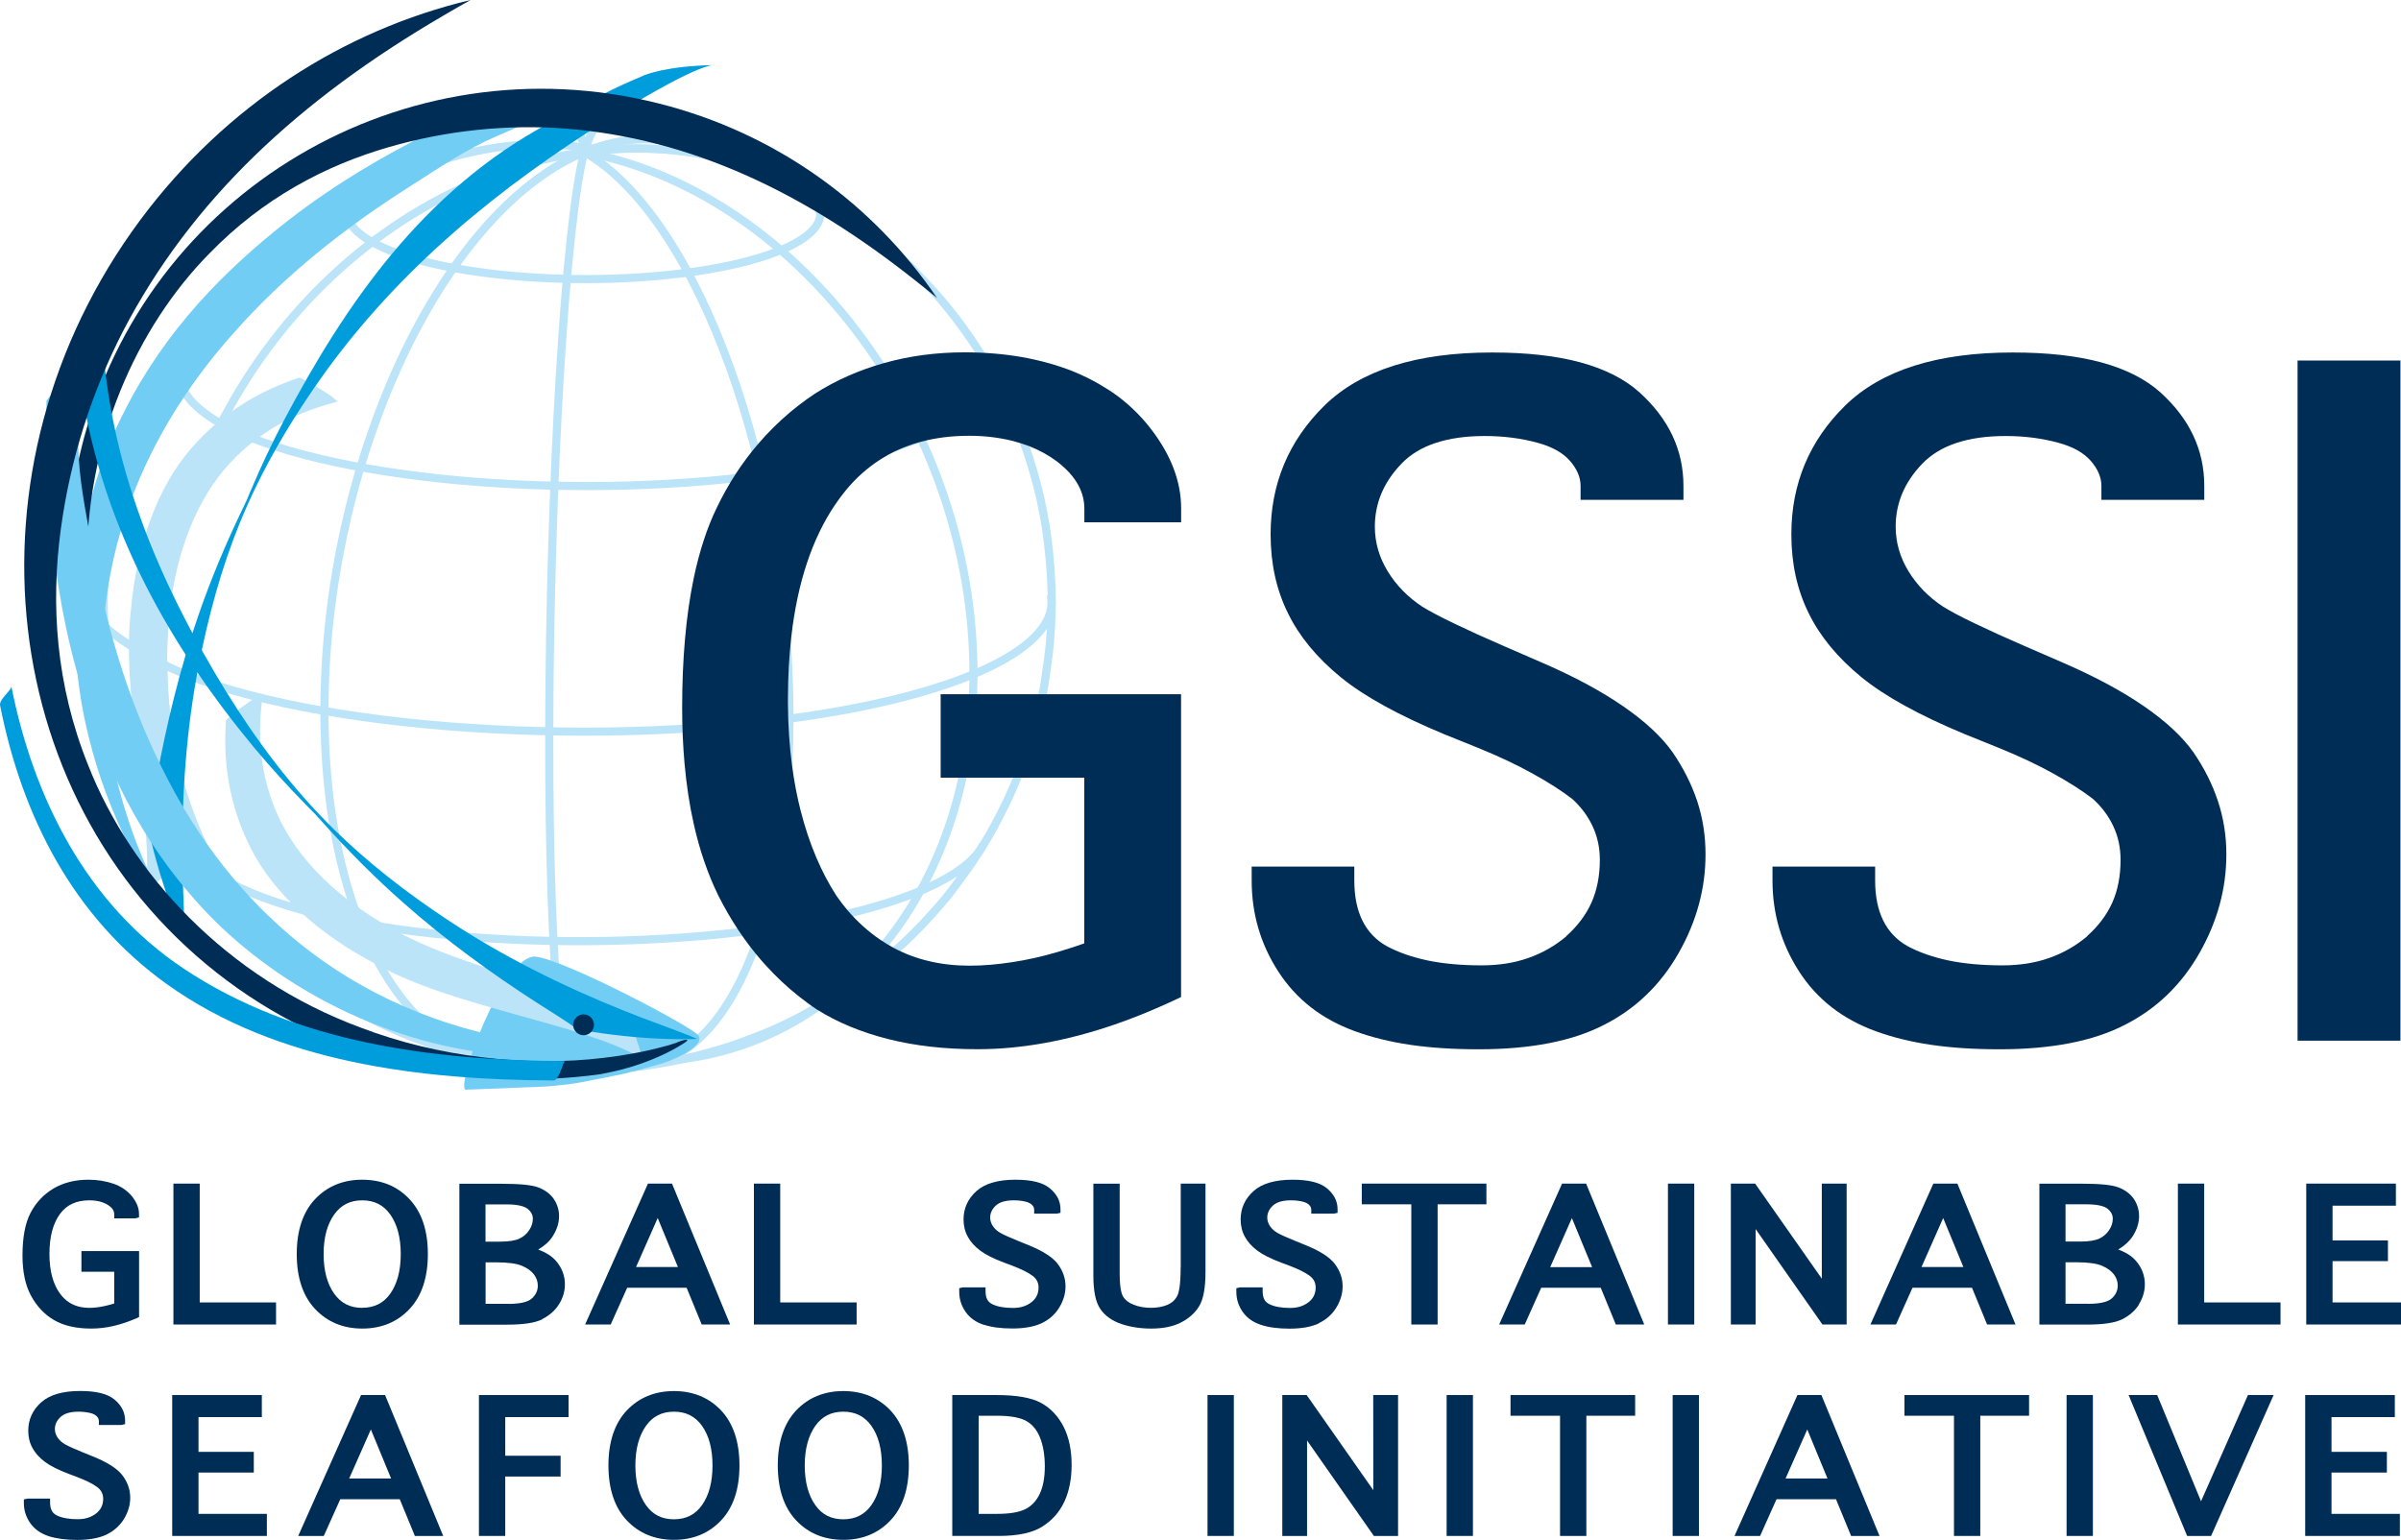 <svg xmlns="http://www.w3.org/2000/svg" viewBox="0 0 295.73 189.74"><defs><style>      .cls-1 {        fill: #002d56;      }      .cls-2 {        fill: #72cdf4;      }      .cls-3 {        fill: #009ddc;      }      .cls-4 {        fill: #bbe4f9;      }      .cls-5 {        fill: none;        stroke: #bbe4f9;      }    </style></defs><g id="globe"><path class="cls-5" d="m17.32,53.8c8.17-21.27,33.89-39.04,54.64-35.6l1.15.09c4.26-1.51,8.31-1.48,11.99-.11"></path><path class="cls-5" d="m109.13,30.64c-9.09-8.85-21.73-13.55-35.74-12.08l-1.42.17"></path><path class="cls-5" d="m71.96,18.74c-28.55,3.84-51.82,31.81-51.88,62.35-.06,30.55,23.12,52.27,51.67,48.43,14,7.95,25.43-10.42,25.49-40.97.05-30.54-11.28-61.86-25.28-69.81"></path><path class="cls-5" d="m73.95,14.76c-.36.04-1.6,2.48-1.99,3.98"></path><path class="cls-5" d="m71.96,18.74c-2.33,8.8-4.25,40.81-4.31,71.36-.06,30.55,1.78,48.23,4.11,39.43"></path><path class="cls-5" d="m71.75,129.52c-17.59,7.33-31.85-11.55-31.79-42.1.06-30.36,14.24-61,31.69-68.55l.31-.13"></path><path class="cls-5" d="m82.33,17.42c3.81.7,6.59,1.62,8.1,2.12,1.2.4,2.78.99,3.94,1.51,1.8.81,4.16,2,5.9,2.92-8.13-4.62-17.86-6.64-28.3-5.23,10.45-1.41,20.17.62,28.3,5.23,1.56.93,3.65,2.16,5.1,3.26,1.22.92,2.84,2.16,4.02,3.15.95.81,2.21,1.93,3.08,2.84,1.03,1.08,2.4,2.52,3.38,3.65.84.98,1.91,2.35,2.68,3.4,1.22,1.68,3.06,4.38,4.86,7.95,3.36,6.65,4.8,12.75,5.42,16.7.43,2.76.75,6.51.73,9.31,0,1.54-.11,3.59-.24,5.12-.11,1.39-.41,3.22-.6,4.6-.21,1.49-.69,3.45-1.07,4.91-.34,1.31-.88,3.04-1.33,4.32-1.38,3.94-2.8,6.64-3.84,8.61-.71,1.35-1.8,3.07-2.64,4.35-.71,1.08-1.78,2.46-2.55,3.51-.94,1.29-2.39,2.87-3.47,4.04-.86.92-2.06,2.11-3,2.95-1.32,1.18-3.14,2.67-4.53,3.75-2.14,1.66-4.29,2.91-6.56,4.23-1.71,1-4.11,2.15-5.96,2.87-1.21.47-2.83,1.09-4.07,1.49-1.25.4-2.94.88-4.22,1.19-1.2.3-2.81.64-4.03.84-.57.09-1.34.22-1.91.29-.88.12-2.06.24-2.94.32-.52.06-2.29.16-2.65.16-.75.01-1.76.04-2.5.04-.75-.02-1.75-.04-2.49-.08-.83-.04-2.73-.18-4.02-.35-2.08-.27-2.48-.35-4.72-.78-1.65-.32-4.88-1.16-6.89-1.88-1.19-.43-2.77-1.02-3.94-1.51-.9-.37-2.08-.92-2.95-1.36-1.26-.64-2.92-1.54-4.14-2.26-1.02-.6-2.34-1.44-3.29-2.13-1.95-1.41-4.16-3-6.94-5.67-3.06-2.94-5.15-5.55-6.12-6.84-1.01-1.35-2.87-3.84-4.99-7.79-1.26-2.36-2.61-5.67-3.57-8.17-.53-1.39-1.05-3.31-1.42-4.75-.34-1.33-2.07-3.14-2.35-4.48-.31-1.48-.5-3.5-.62-5.01-.14-1.73-.27-4.05-.17-5.78.08-1.41.13-3.28.28-4.68.16-1.52,1.84-3.54,2.15-5.03.52-2.47,1.11-5.28,2.6-9.25.47-1.25,1.15-2.91,1.73-4.12.66-1.4,1.59-3.24,2.38-4.57,1.34-2.24,3.34-5.1,4.91-7.18.97-1.28,2.46-2.83,3.54-4.02.84-.93,2.07-2.08,3.02-2.91,1.34-1.17,3.18-2.68,4.62-3.73,1.12-.82,2.65-1.87,3.84-2.57,1.72-1.01,4.07-2.26,5.86-3.13,1.08-.53,3.13-1.39,5.43-2.19"></path><path class="cls-5" d="m71.96,18.74l.9.18c26.08,5.41,47.1,33.96,47.04,64.16-.06,30.54-21.65,51.92-48.15,46.99"></path><path class="cls-5" d="m71.75,129.52v.54c-32.02-.71-60.33-26.37-60.28-57.21"></path><path class="cls-5" d="m68.94,14.06c2.16,0,3.03,4.14,3.03,4.14"></path><path class="cls-5" d="m43.19,25.46c-.8,1.4,0,2.85,2.65,4.36,7.07,4.02,24.49,5.7,38.91,3.76,14.42-1.94,20.38-6.77,13.31-10.78"></path><path class="cls-5" d="m129.44,73.33c1.25,6.23-10.75,12.34-32.2,15.22-28.59,3.84-64.55.51-78.57-7.46-3.5-1.99-6.81-4.09-7.23-6.16"></path><path class="cls-5" d="m22.6,44.22c-1.32,2.63.08,5.41,4.62,7.99v.02c12.46,6.77,42.18,9.58,66.82,6.27,18.69-2.51,28.99-7.6,27.82-12.92"></path><path class="cls-5" d="m19.24,98.23s5.09,9.04,7.87,9.85c11.9,7.23,41.92,9.76,66.61,6.44,15.43-2.07,25.2-6.08,27.4-10.47"></path><path class="cls-2" d="m64.58,11.9c-3.89,1.57-7.49,2.39-11.21,4.23-6.26,3.1-12.24,6.66-17.76,10.94-7.98,6.21-15.23,13.62-20.23,23.49-5.62,10.81-8.04,25.68-4.52,39.97,1.2,5.03,3.05,9.82,5.28,14.24,1.84,3.69,4.09,7.65,6.36,10.58-.05-.06,1.06,1.43.5.31-.65-1.29-1.44-2.55-2.08-3.66-1.95-3.37-3.86-7.15-5.55-10.02-.04-.07-.09-.15-.13-.22-.18-.31.82,1.5.41.74-.49-.89.98,1.86.45.86-.4-.75,1.13,2.17.72,1.38-.33-.65-.81-1.53.81,1.54-.74-1.37,1.26,2.37.59,1.11,2.6,4.78-1-1.92,1.15,2.17-.22-.42-.45-.85-.66-1.28.95,1.87.12.23-.1-.22-.23-.47-.45-.96-.66-1.44-.11-.26-.23-.52-.34-.78.36.84-.04-.09-.09-.22-.29-.69-.56-1.39-.83-2.08-1.14-3.03-2.04-6.14-2.71-9.22-4.81-22.76,3.57-40.62,14.55-53.01,6.37-7.3,13.95-13.26,22.05-18.4,3.44-2.19,6.85-4.53,10.63-6.15.8-.34,3.59-1.52,4.21-2,1.33-1.03.92-1.88,2.25-2.91"></path><path class="cls-4" d="m21.3,106.61c1.65-7.63-1.75-21.51-.37-31.37.79-7.38,3.39-13.84,7.33-18.12,4-4.34,8.78-6.51,13.34-7.63-.02,0-.66-.57-.63-.55-.54-.39-1.1-.76-1.67-1.1-.57-.35-1.14-.68-1.74-.99-.13-.06-.56-.37-.78-.3-4.62,1.55-9.32,4.15-13.31,8.79-4.03,4.67-6.62,11.73-7.33,19.68-1.34,10.84,2.93,26.24,1.78,34.63.03-.13.53-.23.57-.26.42-.31.82-.66,1.22-1.02.51-.45,1.35-.72,1.61-1.76"></path><path class="cls-3" d="m75.88,14.09c-14.87,9.19-26.67,19.2-35.74,31.65-4.19,5.83-7.88,11.98-10.67,18.85-2.19,5.41-3.79,11.21-4.97,17.28-1.53,7.74-2.13,16.05-2.03,24.24.02,3.26.27,6.77.25,9.64,0,.08-1.01-2.31-.92-2.11-.68-1.7-1.27-3.39-1.8-5.07-.53-1.68-1-3.35-1.39-4.99-.05-.22-.45-1.8-.39-2.03.41-1.7.71-3.75,1.08-5.71,1.2-6.57,2.84-13.39,5.08-19.86,1.55-4.52,3.38-8.88,5.41-13.1.16-.32.12-.25.36-.75.05-.11.51-1.07.14-.29.09-.19.57-1.21.07-.14.49-1.07-.46,1.04.02-.05-.57,1.28-.08.18.03-.07-.45,1.06.01-.04.09-.21-.32.75.14-.34.16-.4-.07.16.39-.93.27-.63,1.24-2.94,2.6-5.8,4.07-8.6,7.45-14.08,17.06-28.28,32.69-36.6,7.34-3.91,6.76-3.76,11.64-5.86,0,0,2.63-1.17,8.77-1.27,0,0-1.42-.58-12.22,6.09"></path><path class="cls-1" d="m21.54,103.7s.73.6.67.31c-.05-.23-.53-.76-.74-.97.47.57-.2-.21-.09-.09,0,0,.04.04.09.09,0-.01-.01-.02-.03-.04-.13-.16-.26-.33-.4-.5-.07-.09-.13-.17-.2-.26.01.02.03.04.04.05.19.26-.28-.37-.09-.12.02.02.04.05.05.07-.05-.07-.1-.14-.16-.21-1.2-1.64-2.38-3.56-3.46-5.63-3.91-7.41-6.38-16.89-6.49-25.99-.37-15.92,6.19-30.2,15.07-39.19,6.6-6.8,14.29-10.83,22.01-13.07,7.23-2.1,14.59-2.83,21.73-2.32,15.53,1.21,29.5,7.83,43.31,18.82.84.67,1.7,1.34,2.56,2.06-7.8-11.5-19.72-20.3-34.3-23.97C49.75,4.83,17.96,23.67,10.12,54.82c-3.7,14.71-1.4,29.53,5.37,41.91.81,1.33,1.64,2.52,2.47,3.49,1.21,1.45,2.44,2.63,3.58,3.47"></path><path class="cls-2" d="m5.72,49.37c-.04,4.19.04,8.36.32,12.49.47,6.96,1.49,13.86,3.34,20.59,2.69,9.75,6.76,19.28,13.98,27.66,7.85,9.32,20.66,17.24,35.21,19.45,5.12.82,13.97,3.65,18.8,2.59,2.29-.51.19-.03,3.77-1.01,1.15-.25,5.76-2.12,4.91-3.54-.59-.99-16.63-9.45-20.13-9.73-3.88-.32-9.86,16.03-8.57,16.39l9.46-.37c-.08.02,2.53-.16,4.32-.46.55-.09,7.1-1.37,6.25-1.28-1,.1-3.82-2.64-4.95-2.54-.85.09,2.43-.22,1.55-.14-.72.06-1.72.16,1.74-.17-1.55.17,2.67-.24,1.25-.12,5.42-.58-2.15.18,2.45-.24-.48.05-.96.08-1.44.12,2.1-.16.26-.01-.24,0-.52.03-1.05.05-1.58.07-.28.01-.56.02-.84.02.92-.01-.1,0-.24,0-.74,0-1.49,0-2.24-.03-3.24-.1-6.45-.45-9.55-1.02-22.87-4.24-36.18-18.81-43.44-33.69-4.32-8.68-6.93-17.96-8.59-27.4-.7-4.02-1.57-8.06-1.62-12.17-.01-.87-.52-2.22-.73-2.98-.45-1.62-.9-3.24-1.34-4.86"></path><path class="cls-4" d="m77.42,126.05c-6.42-4.43-20.54-6.6-29.13-11.64-6.52-3.55-11.5-8.42-13.95-13.69-2.49-5.36-2.65-10.6-1.95-15.24,0,.02-.78.39-.75.37-.57.35-1.12.73-1.66,1.13-.54.39-1.07.8-1.57,1.23-.11.09-.56.38-.58.61-.34,4.86.28,10.2,3.04,15.66,2.77,5.5,8.31,10.6,15.39,14.28,9.51,5.38,25.37,7.31,32.69,11.59-.11-.08-.02-.58-.03-.63-.12-.5-.3-1.01-.48-1.52-.23-.64-.14-1.52-1.01-2.16"></path><path class="cls-3" d="m10.04,48.02c2.74,17.49,11.17,31.93,21.34,44.19,2.03,2.42,4.16,4.77,6.4,7.04-.23-.23.6.62.48.49.04.06.88.89.31.31.14.14.97.99.17.16.18.19,1.02,1.07.05.06.82.87-.76-.83.03.04-.79-.87-.03-.04.11.12-.58-.65.13.15.21.23.37.41.32.35.56.62,3.13,3.48,6.45,6.85,10.04,10,5.13,4.54,10.8,8.67,16.41,12.28,1.67,1.08,3.45,2.15,4.86,3.17.19.14,1.81.38,2.02.41,1.67.27,3.39.47,5.14.63,1.75.15,3.55.25,5.38.27-.22,0,2.37,0,2.31-.05-2.64-1.11-5.98-2.23-9-3.46-7.6-3.03-15.05-6.77-21.63-11.13-5.15-3.4-9.9-7.1-14.07-11.19-5.29-5.2-9.56-10.96-13.34-17.05-8.04-13.13-14.64-27.98-15.31-45.26"></path><path class="cls-1" d="m83.97,128.7s.95-.54.62-.6c-.26-.04-1.04.26-1.35.39.81-.27-.3.12-.13.06,0,0,.05-.02.13-.06-.02,0-.03.01-.05.02-.23.08-.46.16-.7.23-.12.03-.24.07-.36.11.02-.01.05-.02.07-.03.36-.1-.51.15-.17.05.03,0,.06-.02.1-.03-.1.03-.2.06-.3.08-2.25.62-4.79,1.1-7.43,1.41-9.48,1.16-20.44-.08-29.92-3.7-16.66-6.15-28.42-19.09-33.62-32.35-3.99-9.9-4.62-19.83-3.37-29.08,1.17-8.66,3.81-16.89,7.65-24.37C23.57,24.59,36.88,12.27,54.65,1.9c1.07-.62,2.17-1.28,3.31-1.9-15.51,3.68-30.13,12.9-40.68,27.1C-5.4,57.65-.57,99.65,28.07,120.9c13.52,10.04,29.94,13.65,45.89,11.45,1.75-.33,3.37-.73,4.76-1.22,2.06-.71,3.85-1.55,5.25-2.43"></path><path class="cls-3" d="m69.62,130.73c-16.21-.06-33.24-2.21-47.01-11.4-11.97-7.98-18.48-21.01-21.22-34.81.1.52-1.53,1.61-1.38,2.39,2.71,13.69,9.03,26.1,20.55,34.35,13.6,9.74,31.42,11.8,47.67,11.86.62,0,1.13-2.39,1.38-2.39"></path><path class="cls-1" d="m73.16,126.27c0,.71-.58,1.28-1.28,1.28s-1.29-.58-1.29-1.28.57-1.29,1.29-1.29,1.28.58,1.28,1.29"></path></g><g id="Layer_1" data-name="Layer 1"><g><path class="cls-1" d="m13.94,145.84c-.92-.33-1.96-.49-3.07-.49-1.64,0-3.08.37-4.29,1.09-1.21.72-2.16,1.73-2.82,3-.66,1.26-.99,3.03-.99,5.26,0,1.99.35,3.66,1.05,4.94.7,1.3,1.65,2.31,2.83,3,1.17.69,2.72,1.05,4.58,1.05s3.67-.44,5.63-1.29l.27-.12v-8.14h-7.1v2.55h4.04v3.91c-3.22,1-5.32.61-6.66-1.19-.88-1.19-1.32-2.84-1.32-4.92s.43-3.74,1.29-4.91c.83-1.14,2.02-1.69,3.63-1.69.61,0,1.15.08,1.62.25.45.16.82.39,1.09.66.24.24.35.49.35.86v.45h2.6l.45-.11v-.45c0-.73-.3-1.45-.88-2.17-.57-.69-1.34-1.22-2.3-1.55Z"></path><polygon class="cls-1" points="24.6 145.83 21.36 145.83 21.36 163.19 34 163.19 34 160.47 24.6 160.47 24.6 145.83"></polygon><path class="cls-1" d="m44.62,163.69c2.36,0,4.32-.81,5.82-2.41,1.5-1.59,2.26-3.87,2.26-6.77s-.76-5.17-2.26-6.76c-1.5-1.6-3.46-2.4-5.82-2.4s-4.32.81-5.82,2.4c-1.49,1.59-2.25,3.86-2.25,6.76s.76,5.17,2.25,6.76c1.5,1.6,3.46,2.42,5.82,2.42Zm0-2.55c-1.49,0-2.62-.57-3.46-1.75-.86-1.21-1.3-2.84-1.3-4.88s.44-3.66,1.3-4.87c.84-1.18,1.97-1.75,3.45-1.75s2.63.57,3.46,1.75c.86,1.21,1.29,2.85,1.29,4.87s-.43,3.67-1.29,4.88c-.83,1.17-1.97,1.74-3.46,1.74Z"></path><path class="cls-1" d="m66.8,162.52c.88-.45,1.57-1.06,2.05-1.82.48-.76.73-1.59.73-2.46,0-1.05-.36-2.01-1.06-2.84-.52-.61-1.26-1.09-2.23-1.44.81-.49,1.4-1.03,1.78-1.63.52-.81.79-1.65.79-2.49,0-.76-.22-1.47-.64-2.1-.43-.63-1.07-1.11-1.89-1.43-.8-.31-2.29-.46-4.54-.46h-5.21v17.36h5.83c2.08,0,3.51-.22,4.4-.67Zm-4.15-1.88h-2.84v-5.11h1.28c1.48,0,2.57.15,3.23.44.65.28,1.14.64,1.46,1.07.31.42.46.86.46,1.36,0,.61-.23,1.12-.72,1.57-.47.45-1.47.68-2.88.68Zm2.54-9.09c-.3.46-.69.81-1.2,1.05-.51.25-1.32.38-2.4.38h-1.79v-4.59h2.58c1.59,0,2.3.3,2.61.55.43.35.64.75.64,1.23s-.14.92-.44,1.38Z"></path><path class="cls-1" d="m77.24,158.66h7.33l1.86,4.53h3.5l-7.16-17.36h-2.96l-7.74,17.36h3.15l2.03-4.53Zm1.1-2.55l2.67-6.04,2.49,6.04h-5.17Z"></path><polygon class="cls-1" points="105.51 160.47 96.1 160.47 96.1 145.83 92.86 145.83 92.86 163.19 105.51 163.19 105.51 160.47"></polygon><path class="cls-1" d="m121.2,163.22c.94.31,2.12.46,3.5.46,1.47,0,2.67-.22,3.58-.64.93-.44,1.66-1.08,2.18-1.93.52-.84.78-1.73.78-2.63,0-.99-.33-1.92-.97-2.77-.65-.84-1.86-1.61-3.71-2.35l-1.09-.44c-1.06-.43-1.82-.77-2.26-1.02-.4-.23-.7-.51-.93-.85-.21-.33-.32-.66-.32-1.03,0-.55.22-1.03.68-1.47.46-.44,1.21-.66,2.23-.66.52,0,1,.05,1.44.16.38.09.66.24.83.43.16.17.24.33.24.6v.45h2.79l.45-.1v-.45c0-.98-.44-1.85-1.31-2.57-.85-.71-2.24-1.06-4.24-1.06-2.15,0-3.76.47-4.8,1.4-1.05.94-1.59,2.12-1.59,3.49,0,.78.17,1.5.52,2.13.34.63.85,1.2,1.53,1.71.66.5,1.63.99,2.96,1.49l.94.35c1.16.44,2.03.87,2.58,1.29.48.37.71.84.71,1.42,0,.75-.28,1.34-.86,1.8-.61.48-1.36.72-2.28.72-1.09,0-1.96-.16-2.59-.48-.55-.28-.8-.76-.8-1.61v-.45h-2.79l-.45.11v.45c0,.89.26,1.71.78,2.46.52.75,1.29,1.29,2.28,1.61Z"></path><path class="cls-1" d="m145.42,156.12c0,2.27-.23,3.18-.42,3.54-.26.51-.66.87-1.2,1.1-1.18.51-2.92.49-4.16,0-.61-.24-1.04-.57-1.31-1.02-.19-.31-.42-1.06-.42-2.86v-11.04h-3.24v11.32c0,1.93.28,3.28.86,4.12.57.84,1.45,1.46,2.6,1.85,1.11.37,2.34.56,3.66.56,1.44,0,2.66-.24,3.63-.73.98-.49,1.74-1.16,2.27-2.01.53-.86.79-2.26.79-4.29v-10.83h-3.05v10.29Z"></path><path class="cls-1" d="m162.41,163.04c.93-.44,1.66-1.08,2.18-1.93.52-.84.78-1.73.78-2.63,0-.99-.33-1.92-.97-2.77-.65-.84-1.86-1.61-3.71-2.35l-1.09-.44c-1.06-.43-1.82-.77-2.26-1.02-.4-.23-.7-.51-.93-.85-.21-.33-.32-.66-.32-1.03,0-.55.22-1.03.68-1.47.46-.44,1.21-.66,2.23-.66.52,0,1,.05,1.44.16.38.09.66.24.83.43.16.17.24.33.24.6v.45h2.79l.45-.1v-.45c0-.98-.44-1.85-1.31-2.57-.85-.71-2.24-1.06-4.24-1.06-2.15,0-3.76.47-4.8,1.4-1.05.94-1.59,2.12-1.59,3.49,0,.78.17,1.5.52,2.13.34.63.85,1.2,1.53,1.71.66.5,1.63.99,2.96,1.49l.94.35c1.16.44,2.03.87,2.58,1.29.48.37.71.84.71,1.42,0,.75-.28,1.34-.86,1.8-.61.48-1.36.72-2.28.72-1.09,0-1.96-.16-2.59-.48-.55-.28-.8-.76-.8-1.61v-.45h-2.79l-.45.11v.45c0,.89.26,1.71.78,2.46.52.75,1.29,1.29,2.28,1.61.94.31,2.12.46,3.5.46,1.47,0,2.67-.22,3.58-.64Z"></path><polygon class="cls-1" points="167.73 148.38 173.83 148.38 173.83 163.19 177.07 163.19 177.07 148.38 183.08 148.38 183.08 145.83 167.73 145.83 167.73 148.38"></polygon><path class="cls-1" d="m192.4,145.83l-7.75,17.36h3.15l2.03-4.53h7.33l1.86,4.53h3.5l-7.16-17.36h-2.96Zm3.7,10.29h-5.16l2.67-6.04,2.49,6.04Z"></path><rect class="cls-1" x="205.44" y="145.83" width="3.24" height="17.36"></rect><polygon class="cls-1" points="216.24 151.43 224.47 163.19 227.45 163.19 227.45 145.83 224.39 145.83 224.39 157.54 216.18 145.83 213.19 145.83 213.19 163.19 216.24 163.19 216.24 151.43"></polygon><path class="cls-1" d="m242.89,158.66l1.86,4.53h3.5l-7.16-17.36h-2.96l-7.75,17.36h3.15l2.03-4.53h7.33Zm-1.06-2.55h-5.16l2.67-6.04,2.49,6.04Z"></path><path class="cls-1" d="m263.45,160.69c.48-.76.73-1.59.73-2.46,0-1.05-.36-2.01-1.06-2.84-.51-.61-1.26-1.09-2.22-1.44.81-.49,1.39-1.03,1.78-1.63.52-.81.79-1.65.79-2.49,0-.76-.22-1.47-.64-2.1-.43-.63-1.07-1.11-1.89-1.43-.8-.31-2.29-.46-4.54-.46h-5.21v17.36h5.83c2.08,0,3.51-.22,4.4-.67.88-.45,1.57-1.06,2.05-1.82Zm-3.66-9.15c-.3.46-.69.81-1.19,1.05-.51.25-1.32.38-2.4.38h-1.79v-4.59h2.57c1.59,0,2.3.3,2.61.55.43.35.64.75.64,1.23s-.14.92-.44,1.38Zm-2.54,9.09h-2.84v-5.11h1.28c1.48,0,2.57.15,3.23.44.65.28,1.14.64,1.46,1.07.31.42.46.86.46,1.36,0,.61-.23,1.12-.72,1.57-.48.45-1.47.68-2.89.68Z"></path><polygon class="cls-1" points="271.49 145.83 268.25 145.83 268.25 163.19 280.89 163.19 280.89 160.47 271.49 160.47 271.49 145.83"></polygon><polygon class="cls-1" points="295.73 160.47 287.3 160.47 287.3 155.38 294.12 155.38 294.12 152.83 287.3 152.83 287.3 148.55 295.1 148.55 295.1 145.83 284.06 145.83 284.06 163.19 295.73 163.19 295.73 160.47"></polygon><path class="cls-1" d="m11.36,179.41l-1.09-.44c-1.06-.43-1.82-.77-2.26-1.02-.4-.23-.7-.51-.93-.85-.21-.33-.32-.67-.32-1.03,0-.55.22-1.03.68-1.47.46-.44,1.21-.67,2.23-.67.52,0,1,.06,1.44.16.38.09.66.24.83.43.16.17.24.34.24.6v.45h2.78l.45-.11v-.45c0-.98-.44-1.85-1.3-2.57-.85-.71-2.24-1.06-4.24-1.06-2.15,0-3.76.47-4.8,1.4-1.05.94-1.59,2.12-1.59,3.49,0,.78.17,1.5.52,2.13.34.63.85,1.21,1.53,1.71.67.5,1.63.99,2.96,1.49l.93.35c1.16.44,2.03.87,2.58,1.29.48.37.71.84.71,1.42,0,.75-.28,1.34-.86,1.8-.61.48-1.36.72-2.28.72-1.09,0-1.96-.16-2.59-.48-.55-.28-.81-.76-.81-1.61v-.45h-2.78l-.45.1v.45c0,.89.26,1.71.78,2.46.52.75,1.29,1.29,2.28,1.62.94.3,2.12.46,3.5.46,1.47,0,2.67-.22,3.58-.64.92-.44,1.66-1.09,2.18-1.93.52-.84.78-1.73.78-2.64,0-.99-.33-1.92-.97-2.76-.65-.84-1.86-1.61-3.71-2.35Z"></path><polygon class="cls-1" points="24.45 181.43 31.26 181.43 31.26 178.88 24.45 178.88 24.45 174.6 32.25 174.6 32.25 171.88 21.21 171.88 21.21 189.24 32.87 189.24 32.87 186.52 24.45 186.52 24.45 181.43"></polygon><path class="cls-1" d="m44.47,171.88l-7.74,17.36h3.15l2.03-4.52h7.33l1.86,4.52h3.49l-7.16-17.36h-2.96Zm3.7,10.28h-5.16l2.67-6.04,2.49,6.04Z"></path><polygon class="cls-1" points="58.99 189.24 62.23 189.24 62.23 181.92 69.05 181.92 69.05 179.36 62.23 179.36 62.23 174.6 70.03 174.6 70.03 171.88 58.99 171.88 58.99 189.24"></polygon><path class="cls-1" d="m83.01,171.39c-2.36,0-4.32.81-5.82,2.4-1.49,1.59-2.25,3.87-2.25,6.76s.76,5.18,2.25,6.76c1.5,1.6,3.46,2.41,5.82,2.41s4.32-.81,5.82-2.41c1.5-1.59,2.25-3.87,2.25-6.76s-.76-5.17-2.25-6.76c-1.5-1.59-3.46-2.4-5.82-2.4Zm0,15.8c-1.49,0-2.62-.57-3.45-1.75-.86-1.21-1.3-2.85-1.3-4.88s.44-3.66,1.3-4.88c.84-1.18,1.97-1.75,3.45-1.75s2.62.57,3.46,1.75c.86,1.21,1.29,2.85,1.29,4.88s-.44,3.67-1.29,4.88c-.83,1.17-1.97,1.75-3.46,1.75Z"></path><path class="cls-1" d="m103.87,171.39c-2.36,0-4.32.81-5.82,2.4-1.49,1.59-2.25,3.87-2.25,6.76s.76,5.18,2.25,6.76c1.5,1.6,3.46,2.41,5.82,2.41s4.32-.81,5.82-2.41c1.5-1.59,2.25-3.87,2.25-6.76s-.76-5.17-2.25-6.76c-1.5-1.59-3.46-2.4-5.82-2.4Zm0,15.8c-1.49,0-2.62-.57-3.45-1.75-.86-1.21-1.3-2.85-1.3-4.88s.44-3.66,1.3-4.88c.84-1.18,1.97-1.75,3.45-1.75s2.62.57,3.46,1.75c.86,1.21,1.29,2.85,1.29,4.88s-.44,3.67-1.29,4.88c-.83,1.17-1.97,1.75-3.46,1.75Z"></path><path class="cls-1" d="m128.21,172.84c-1.2-.64-3-.96-5.51-.96h-5.41v17.36h5.73c2.33,0,4.13-.38,5.34-1.14,1.22-.76,2.14-1.8,2.74-3.09.59-1.28.89-2.8.89-4.51,0-1.84-.33-3.42-.99-4.72-.67-1.31-1.61-2.3-2.81-2.95Zm.48,7.83c0,1.36-.21,2.49-.62,3.37-.4.86-.97,1.47-1.72,1.87-.77.4-1.95.61-3.51.61h-2.3v-12.09h2.24c1.69,0,2.92.23,3.67.67.74.43,1.29,1.12,1.66,2.05.38.97.58,2.16.58,3.52Z"></path><rect class="cls-1" x="148.73" y="171.88" width="3.24" height="17.36"></rect><polygon class="cls-1" points="169.15 183.6 160.94 171.88 157.94 171.88 157.94 189.24 160.99 189.24 160.99 177.48 169.22 189.24 172.2 189.24 172.2 171.88 169.14 171.88 169.15 183.6"></polygon><rect class="cls-1" x="178.18" y="171.88" width="3.24" height="17.36"></rect><polygon class="cls-1" points="186.05 174.43 192.15 174.43 192.15 189.24 195.39 189.24 195.39 174.43 201.4 174.43 201.4 171.88 186.05 171.88 186.05 174.43"></polygon><rect class="cls-1" x="206.02" y="171.88" width="3.24" height="17.36"></rect><path class="cls-1" d="m221.39,171.88l-7.75,17.36h3.15l2.02-4.52h7.33l1.86,4.52h3.5l-7.16-17.36h-2.96Zm3.7,10.28h-5.16l2.67-6.04,2.49,6.04Z"></path><polygon class="cls-1" points="234.57 174.43 240.67 174.43 240.67 189.24 243.91 189.24 243.91 174.43 249.92 174.43 249.92 171.88 234.57 171.88 234.57 174.43"></polygon><rect class="cls-1" x="254.54" y="171.88" width="3.24" height="17.36"></rect><polygon class="cls-1" points="271.1 184.97 265.7 171.88 262.18 171.88 269.39 189.24 272.34 189.24 280.04 171.88 276.88 171.88 271.1 184.97"></polygon><polygon class="cls-1" points="287.17 186.52 287.17 181.43 293.99 181.43 293.99 178.88 287.17 178.88 287.17 174.6 294.97 174.6 294.97 171.88 283.93 171.88 283.93 189.24 295.59 189.24 295.59 186.52 287.17 186.52"></polygon><path class="cls-1" d="m168.52,48.69s.02-.02.03-.03c-.06-.07-.12-.15-.18-.22.05.08.1.17.15.26Z"></path><path class="cls-1" d="m168.48,48.39c-.08-.05-.18-.09-.26-.14.05.06.1.12.15.18.06.08.12.15.18.22.05-.05.09-.1.14-.15,0,0-.02,0-.03-.02l-.18-.09Z"></path><path class="cls-1" d="m154.14,106.77h12.67v1.72c0,3.88,1.32,6.57,3.97,8.07,1.45.78,3.14,1.37,5.08,1.78,1.94.4,4.15.6,6.63.6,2.09,0,4-.29,5.73-.9,1.73-.6,3.3-1.5,4.72-2.69h-.04c1.39-1.23,2.43-2.61,3.12-4.14.68-1.53,1.03-3.29,1.03-5.27,0-1.51-.3-2.89-.9-4.16-.6-1.27-1.44-2.39-2.53-3.37-1.31-1-2.93-2.04-4.87-3.11-1.94-1.08-4.18-2.13-6.71-3.16l-4.14-1.67c-5.63-2.34-9.88-4.68-12.75-7.02-2.96-2.42-5.13-5.06-6.52-7.91-1.42-2.87-2.13-6.1-2.13-9.7,0-6.24,2.22-11.54,6.65-15.89,4.46-4.35,11.33-6.52,20.62-6.52,4.29,0,7.94.41,10.93,1.23,3,.82,5.4,2.04,7.21,3.66,3.62,3.27,5.44,7.11,5.44,11.55v1.71h-12.67v-1.71c0-1.06-.44-2.09-1.32-3.1-.88-1-2.21-1.74-3.99-2.22-2.01-.55-4.17-.83-6.48-.83-4.68,0-8.12,1.15-10.29,3.43-2.17,2.26-3.26,4.84-3.26,7.73,0,1.95.53,3.79,1.59,5.52,1.06,1.73,2.48,3.18,4.26,4.35.9.56,2.23,1.26,4,2.11,1.77.85,3.79,1.77,6.04,2.74l4.81,2.09c3.91,1.7,7.2,3.47,9.89,5.33,2.69,1.85,4.72,3.74,6.08,5.66,1.34,1.95,2.35,3.97,3.04,6.04.68,2.08,1.02,4.26,1.02,6.55,0,4.21-1.1,8.25-3.3,12.13-2.23,3.93-5.3,6.89-9.2,8.87-3.9,2.01-9.05,3.01-15.43,3.01s-11.16-.74-15.26-2.23c-4.1-1.49-7.25-3.95-9.45-7.38-2.18-3.38-3.26-7.1-3.26-11.17v-1.72Z"></path><path class="cls-1" d="m218.29,106.77h12.67v1.72c0,3.88,1.33,6.57,3.97,8.07,1.45.78,3.14,1.37,5.08,1.78,1.94.4,4.15.6,6.63.6,2.09,0,4-.29,5.73-.9,1.73-.6,3.3-1.5,4.72-2.69h-.04c1.39-1.23,2.43-2.61,3.12-4.14.68-1.53,1.02-3.29,1.02-5.27,0-1.51-.3-2.89-.9-4.16-.6-1.27-1.44-2.39-2.53-3.37-1.31-1-2.94-2.04-4.87-3.11-1.94-1.08-4.18-2.13-6.71-3.16l-4.14-1.67c-5.63-2.34-9.88-4.68-12.75-7.02-2.96-2.42-5.13-5.06-6.52-7.91-1.42-2.87-2.13-6.1-2.13-9.7,0-6.24,2.21-11.54,6.65-15.89,4.46-4.35,11.33-6.52,20.62-6.52,4.29,0,7.94.41,10.94,1.23,3,.82,5.4,2.04,7.22,3.66,3.62,3.27,5.43,7.11,5.43,11.55v1.71h-12.67v-1.71c0-1.06-.44-2.09-1.32-3.1-.88-1-2.21-1.74-3.99-2.22-2.01-.55-4.17-.83-6.48-.83-4.68,0-8.11,1.15-10.29,3.43-2.17,2.26-3.26,4.84-3.26,7.73,0,1.95.53,3.79,1.59,5.52,1.06,1.73,2.48,3.18,4.26,4.35.89.56,2.22,1.26,4,2.11,1.77.85,3.79,1.77,6.04,2.74l4.81,2.09c3.9,1.7,7.2,3.47,9.89,5.33,2.69,1.85,4.72,3.74,6.08,5.66,1.34,1.95,2.35,3.97,3.03,6.04.69,2.08,1.03,4.26,1.03,6.55,0,4.21-1.1,8.25-3.3,12.13-2.23,3.93-5.3,6.89-9.2,8.87-3.9,2.01-9.05,3.01-15.43,3.01s-11.16-.74-15.26-2.23c-4.1-1.49-7.25-3.95-9.45-7.38-2.17-3.38-3.26-7.1-3.26-11.17v-1.72Z"></path><path class="cls-1" d="m295.66,128.22h-12.67V44.42h12.67v83.8Z"></path><path class="cls-1" d="m145.47,122.83v-37.3h-29.61v10.29h17.69v20.41c-.63.22-1.24.43-1.85.62-1.97.64-3.85,1.13-5.64,1.46-.43.08-.85.15-1.28.22-1.86.29-3.65.45-5.33.45-3.51,0-6.64-.73-9.39-2.2-.57-.31-1.13-.65-1.67-1.02-1.46-.99-2.79-2.2-4-3.61-.48-.57-.94-1.16-1.37-1.79-1.89-2.93-3.37-6.42-4.41-10.5-.45-1.74-.79-3.58-1.05-5.51-.32-2.4-.49-4.93-.51-7.61,0-.19,0-.37,0-.56,0-.09,0-.18,0-.27.01-2.65.15-5.15.42-7.5.76-6.62,2.55-12.03,5.39-16.23.43-.64.88-1.24,1.35-1.81,1.19-1.44,2.53-2.64,4.01-3.62,3.1-2.04,6.81-3.06,11.16-3.06,1.87,0,3.59.21,5.21.6.73.18,1.43.4,2.11.65,1.33.52,2.48,1.16,3.48,1.91.55.42,1.05.87,1.5,1.35,1.25,1.37,1.88,2.85,1.88,4.44v1.71h11.92v-1.71c0-3.29-1.23-6.54-3.68-9.74-.53-.7-1.11-1.36-1.72-1.98-.77-.79-1.62-1.53-2.53-2.2-.67-.49-1.37-.93-2.09-1.35-1.04-.61-2.14-1.15-3.3-1.62-1.96-.78-4.07-1.36-6.31-1.76-2.25-.39-4.59-.58-7.05-.58-3.49,0-6.79.44-9.91,1.32-3.12.88-5.97,2.14-8.53,3.78-.68.45-1.33.92-1.97,1.41-1.46,1.13-2.81,2.37-4.08,3.73-.29.31-.57.63-.85.95-2.04,2.36-3.76,5.01-5.18,7.96-1.19,2.46-2.13,5.33-2.82,8.61-.49,2.32-.85,4.84-1.09,7.57-.23,2.63-.35,5.44-.35,8.46,0,2.39.1,4.66.29,6.83.24,2.66.61,5.16,1.14,7.5.73,3.26,1.75,6.21,3.04,8.84,1.51,2.99,3.28,5.65,5.33,8.01.18.21.37.41.56.62,1.26,1.39,2.6,2.64,4.02,3.76.72.57,1.46,1.12,2.22,1.62,2.53,1.59,5.46,2.8,8.78,3.64,3.32.84,6.99,1.25,11,1.25,5.35,0,10.96-1.01,16.83-3.02,2.22-.76,4.47-1.67,6.77-2.72.5-.23.99-.46,1.49-.7Z"></path></g></g></svg>